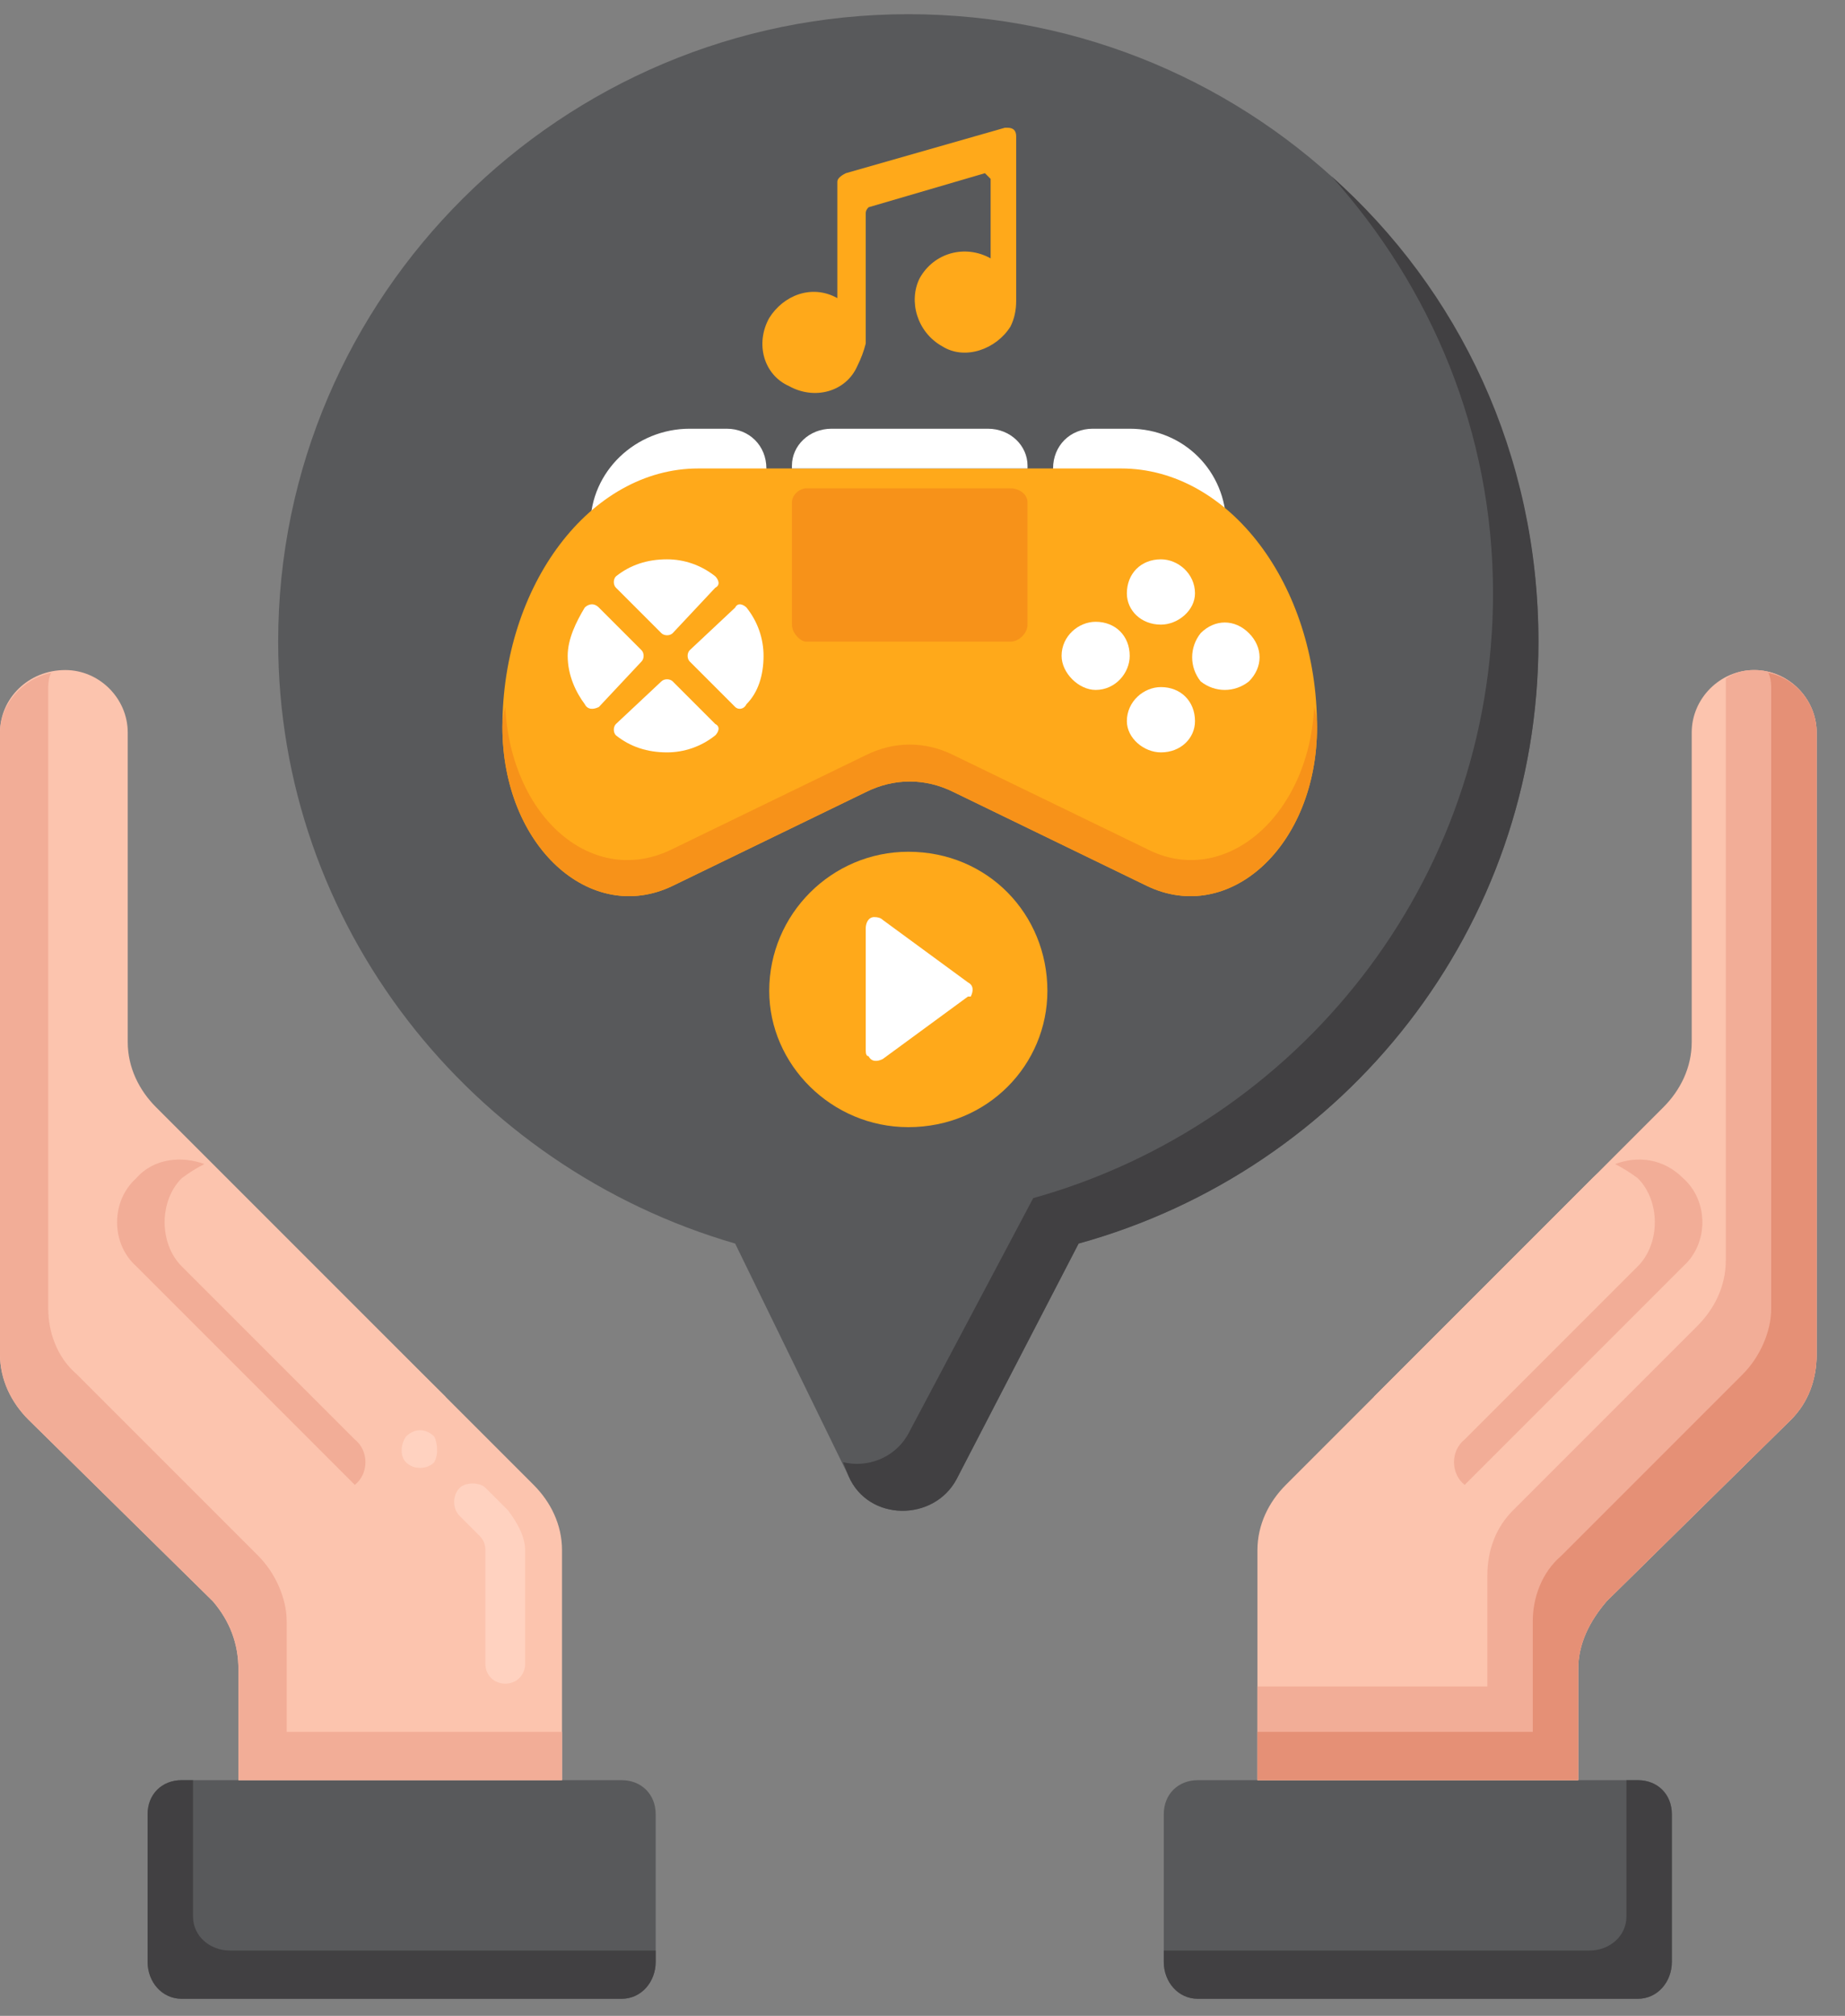 <svg version="1.2" xmlns="http://www.w3.org/2000/svg" viewBox="0 0 65 71" width="65" height="71"><rect x="0" y="0" width="65" height="71" fill="#808080" stroke="none"/><style>.a{fill:#58595b}.b{fill:#414042}.c{fill:#fff}.d{fill:#ffa91a}.e{fill:#f79219}.f{fill:#fcc4ae}.g{fill:#f2ad97}.h{fill:#e59076}.i{fill:#ffd2c0}</style><path class="a" d="m54.2 22.6c0-12.2-9.9-22.1-22.2-22.1-12.2 0-22.2 9.9-22.2 22.1 0 10 6.8 18.5 16.1 21.2l4 8.2c0.7 1.6 3 1.6 3.8 0.1l4.3-8.3c9.4-2.6 16.2-11.1 16.2-21.2z"/><path class="b" d="m46.9 6.2c3.5 3.9 5.7 9 5.7 14.7 0 10.2-6.9 18.7-16.2 21.3l-4.4 8.3c-0.5 0.9-1.5 1.2-2.3 1l0.2 0.5c0.7 1.6 3 1.6 3.8 0.1l4.3-8.3c9.4-2.6 16.2-11.1 16.2-21.2 0-6.6-2.8-12.4-7.3-16.4z"/><path class="c" d="m27 20h-6.2v-1.5c0-1.9 1.6-3.4 3.5-3.4h1.3c0.8 0 1.4 0.6 1.4 1.4z"/><path class="c" d="m37.1 20h6.1v-1.5c0-1.9-1.5-3.4-3.4-3.4h-1.3c-0.8 0-1.4 0.6-1.4 1.4z"/><path class="d" d="m40.4 31.2l-6.8-3.3c-1-0.5-2.1-0.5-3.1 0l-6.8 3.3c-2.9 1.4-6-1.4-6-5.6 0-5 3.1-9.1 6.9-9.1h14.9c3.8 0 6.9 4.1 6.9 9.1 0 4.2-3.1 7-6 5.6z"/><path class="e" d="m40.4 29.9l-6.8-3.3c-1-0.5-2.1-0.5-3.1 0l-6.8 3.3c-2.8 1.4-5.7-1.1-5.9-5q-0.1 0.4-0.1 0.7c0 4.2 3.1 7 6 5.6l6.8-3.3c1-0.5 2.1-0.5 3.1 0l6.8 3.3c2.9 1.4 6-1.4 6-5.6q0-0.3-0.1-0.7c-0.2 3.9-3.2 6.4-5.9 5z"/><path class="c" d="m44 24c-0.5 0.4-1.2 0.4-1.7 0-0.4-0.5-0.4-1.2 0-1.7 0.5-0.5 1.2-0.5 1.7 0 0.5 0.5 0.5 1.2 0 1.7z"/><path fill-rule="evenodd" class="c" d="m40.9 22c-0.7 0-1.2-0.5-1.2-1.1 0-0.7 0.5-1.2 1.2-1.2 0.6 0 1.2 0.5 1.2 1.2 0 0.6-0.6 1.1-1.2 1.1z"/><path fill-rule="evenodd" class="c" d="m40.9 26.5c-0.6 0-1.2-0.5-1.2-1.1 0-0.7 0.6-1.2 1.2-1.2 0.7 0 1.2 0.5 1.2 1.2 0 0.6-0.5 1.1-1.2 1.1z"/><path fill-rule="evenodd" class="c" d="m38.6 24.3c-0.6 0-1.2-0.6-1.2-1.2 0-0.7 0.6-1.2 1.2-1.2 0.7 0 1.2 0.5 1.2 1.2 0 0.6-0.5 1.2-1.2 1.2z"/><path class="c" d="m25.2 20.7c0.2-0.1 0.1-0.3 0-0.4-0.5-0.4-1.1-0.6-1.7-0.6-0.7 0-1.3 0.2-1.8 0.6-0.1 0.1-0.1 0.3 0 0.4l1.6 1.6c0.1 0.1 0.3 0.1 0.4 0z"/><path class="c" d="m26.9 23.1c0-0.6-0.2-1.2-0.6-1.7-0.1-0.1-0.3-0.2-0.4 0l-1.6 1.5c-0.1 0.1-0.1 0.3 0 0.4l1.6 1.6c0.1 0.1 0.3 0.1 0.4-0.1 0.4-0.4 0.6-1 0.6-1.7z"/><path class="c" d="m21.1 21.4c-0.2-0.2-0.4-0.1-0.5 0-0.3 0.5-0.6 1.1-0.6 1.7 0 0.7 0.3 1.3 0.6 1.7 0.1 0.2 0.3 0.2 0.5 0.1l1.5-1.6c0.1-0.1 0.1-0.3 0-0.4z"/><path class="c" d="m21.7 25.5c-0.1 0.1-0.1 0.3 0 0.4 0.5 0.4 1.1 0.6 1.8 0.6 0.6 0 1.2-0.2 1.7-0.6 0.1-0.1 0.2-0.3 0-0.4l-1.5-1.5c-0.1-0.1-0.3-0.1-0.4 0z"/><path class="c" d="m34.8 15.1h-5.5c-0.8 0-1.4 0.6-1.4 1.3v0.1h8.3v-0.1c0-0.7-0.6-1.3-1.4-1.3z"/><path class="e" d="m35.6 22.6h-7.2c-0.2 0-0.5-0.3-0.5-0.6v-4.3c0-0.3 0.3-0.5 0.5-0.5h7.2c0.3 0 0.6 0.2 0.6 0.5v4.3c0 0.3-0.3 0.6-0.6 0.6z"/><path fill-rule="evenodd" class="d" d="m32 39.7c-2.7 0-4.9-2.2-4.9-4.8 0-2.7 2.2-4.9 4.9-4.9 2.8 0 4.9 2.2 4.9 4.9 0 2.6-2.1 4.8-4.9 4.8z"/><path class="c" d="m30.5 37v-4.3c0-0.2 0.1-0.4 0.3-0.4q0.2 0 0.3 0.1l3 2.2c0.2 0.1 0.2 0.3 0.1 0.5q0 0 0 0 0 0-0.1 0l-3 2.2c-0.2 0.1-0.4 0.1-0.5-0.1q-0.1 0-0.1-0.2z"/><path class="d" d="m35.4 4.5l-5.6 1.6c-0.2 0.1-0.3 0.2-0.3 0.3v4.1c-0.9-0.5-1.9-0.1-2.4 0.7-0.5 0.9-0.2 2 0.7 2.4 0.9 0.5 2 0.2 2.4-0.7q0.2-0.4 0.3-0.8v-4.6q0-0.1 0.1-0.2l4.1-1.2c0 0 0.1 0.1 0.2 0.2q0 0 0 0v2.8c-0.9-0.5-2-0.2-2.5 0.7-0.4 0.8-0.1 1.9 0.8 2.4 0.8 0.5 1.9 0.1 2.4-0.7q0.2-0.4 0.2-0.9v-5.8c0-0.2-0.1-0.3-0.3-0.3q-0.1 0-0.1 0z"/><path class="a" d="m58.9 69.1v-5.2c0-0.7-0.5-1.2-1.2-1.2h-15.5c-0.7 0-1.2 0.5-1.2 1.2v5.2c0 0.7 0.5 1.3 1.2 1.3h15.5c0.7 0 1.2-0.6 1.2-1.3z"/><path class="b" d="m57.7 62.7h-0.4v4.8c0 0.7-0.6 1.2-1.3 1.2h-15v0.4c0 0.7 0.5 1.3 1.2 1.3h15.5c0.7 0 1.2-0.6 1.2-1.3v-5.2c0-0.7-0.5-1.2-1.2-1.2z"/><path class="f" d="m44.3 62.7v-8.1c0-0.9 0.4-1.7 1-2.3l13.3-13.3c0.6-0.6 1-1.4 1-2.3v-10.9c0-1.2 1-2.2 2.2-2.2 1.2 0 2.2 1 2.2 2.2v21.9c0 0.9-0.3 1.7-0.9 2.3l-6.5 6.4c-0.6 0.7-1 1.5-1 2.4v3.9c0 0-11.3 0-11.3 0z"/><path class="g" d="m61.8 23.6q-0.6 0-1 0.3v20.5c0 0.9-0.4 1.7-1 2.3l-6.5 6.5c-0.6 0.6-0.9 1.4-0.9 2.3v3.9h-8.1v3.3h11.3v-4c0-0.8 0.4-1.6 1-2.3l6.5-6.4c0.6-0.6 0.9-1.4 0.9-2.3v-21.9c0-1.2-1-2.2-2.2-2.2z"/><path class="h" d="m62.3 23.7q0.1 0.2 0.1 0.5v21.9c0 0.8-0.4 1.7-1 2.3l-6.4 6.4c-0.7 0.6-1 1.5-1 2.3v3.9h-9.7v1.7h11.3v-3.9c0-0.9 0.4-1.7 1-2.4l6.5-6.4c0.6-0.6 0.9-1.4 0.9-2.3v-21.9c0-1-0.7-1.9-1.7-2.1z"/><path class="f" d="m48.4 49.2l7.7-7.7c0.9-0.9 2.3-0.9 3.2 0 0.9 0.8 0.9 2.3 0 3.1l-7.7 7.7z"/><path class="g" d="m59.3 41.5c-0.7-0.7-1.6-0.8-2.4-0.5q0.4 0.2 0.8 0.5c0.8 0.8 0.8 2.3 0 3.1l-6.1 6.1c-0.5 0.4-0.5 1.2 0 1.6l7.7-7.7c0.9-0.8 0.9-2.3 0-3.1z"/><path class="a" d="m5.2 69.1v-5.2c0-0.7 0.5-1.2 1.2-1.2h15.5c0.7 0 1.2 0.5 1.2 1.2v5.2c0 0.7-0.5 1.3-1.2 1.3h-15.5c-0.7 0-1.2-0.6-1.2-1.3z"/><path class="b" d="m6.4 62.7h0.4v4.8c0 0.7 0.6 1.2 1.3 1.2h15v0.4c0 0.7-0.5 1.3-1.2 1.3h-15.5c-0.7 0-1.2-0.6-1.2-1.3v-5.2c0-0.7 0.5-1.2 1.2-1.2z"/><path class="f" d="m19.8 62.7v-8.1c0-0.9-0.4-1.7-1-2.3l-13.3-13.3c-0.6-0.6-1-1.4-1-2.3v-10.9c0-1.2-1-2.2-2.2-2.2-1.3 0-2.3 1-2.3 2.2v21.9c0 0.9 0.4 1.7 1 2.3l6.5 6.4c0.6 0.7 0.9 1.5 0.9 2.4v3.9c0 0 11.4 0 11.4 0z"/><path class="g" d="m1.8 23.7q-0.1 0.2-0.1 0.5v21.9c0 0.8 0.3 1.7 1 2.3l6.4 6.4c0.6 0.6 1 1.5 1 2.3v3.9h9.7v1.7h-11.4v-3.9c0-0.9-0.3-1.7-0.9-2.4l-6.5-6.4c-0.6-0.6-1-1.4-1-2.3v-21.9c0-1 0.8-1.9 1.8-2.1z"/><path class="f" d="m15.7 49.2l-7.8-7.7c-0.8-0.9-2.2-0.9-3.1 0-0.9 0.8-0.9 2.3 0 3.1l7.7 7.7z"/><path class="i" d="m17.8 59.3c-0.4 0-0.7-0.3-0.7-0.7v-4q0-0.3-0.2-0.5l-0.7-0.7q-0.2-0.2-0.2-0.5 0-0.3 0.2-0.5c0.2-0.2 0.7-0.2 0.9 0l0.8 0.8c0.3 0.4 0.6 0.9 0.6 1.4v4c0 0.4-0.3 0.7-0.7 0.7zm-3-7.6q-0.3 0-0.5-0.2c-0.2-0.2-0.2-0.6 0-0.9 0.3-0.3 0.7-0.3 1 0q0.1 0.2 0.1 0.5 0 0.2-0.1 0.4-0.2 0.2-0.5 0.2z"/><path class="g" d="m4.8 41.5c0.6-0.7 1.6-0.8 2.4-0.5q-0.4 0.2-0.8 0.5c-0.8 0.8-0.8 2.3 0 3.1l6.1 6.1c0.5 0.4 0.5 1.2 0 1.6l-7.7-7.7c-0.9-0.8-0.9-2.3 0-3.1z"/></svg>